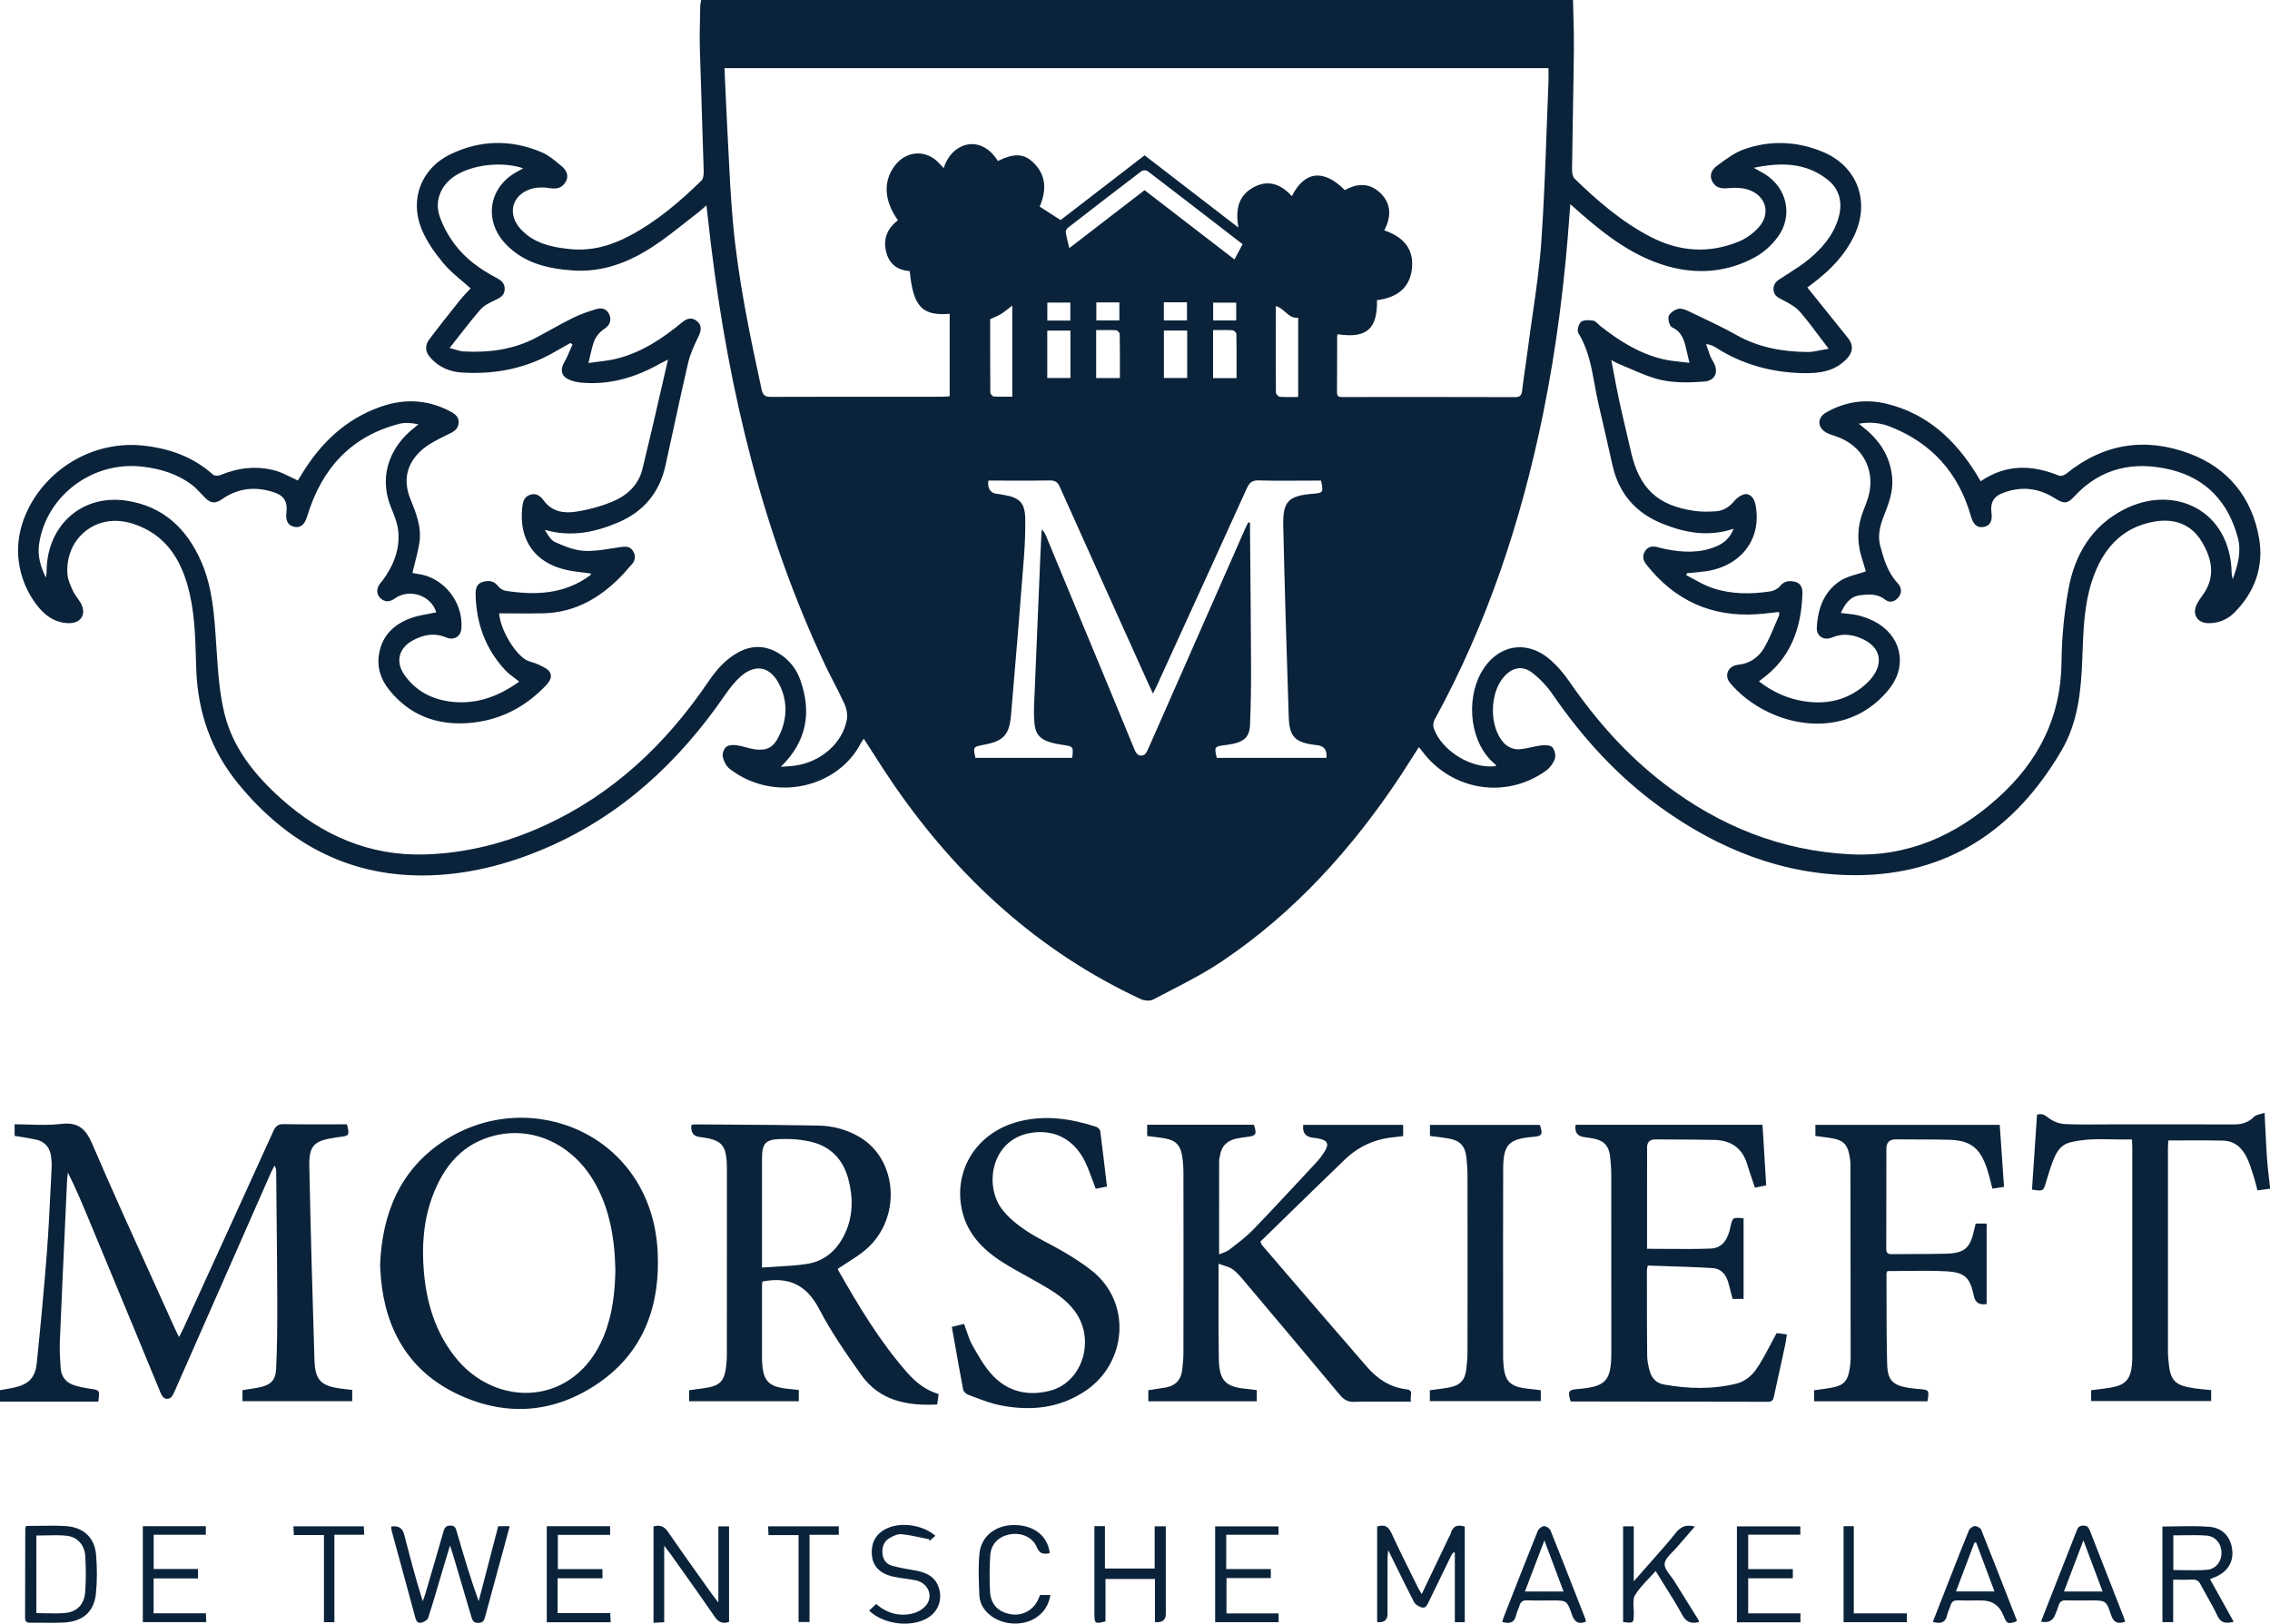 <?xml version="1.0" encoding="UTF-8"?>
<svg xmlns="http://www.w3.org/2000/svg" width="123" height="88" viewBox="0 0 123 88" fill="none">
  <path fill-rule="evenodd" clip-rule="evenodd" d="M85.234 0C85.239 0.275 85.247 0.551 85.254 0.826V0.832C85.271 1.438 85.288 2.043 85.282 2.648C85.269 3.849 85.248 5.05 85.227 6.251C85.21 7.232 85.193 8.214 85.18 9.196C85.178 9.359 85.213 9.579 85.317 9.681C86.561 10.889 87.865 12.017 89.414 12.825C90.98 13.642 92.579 13.762 94.208 13.096C94.609 12.932 95 12.648 95.293 12.323C95.933 11.613 95.726 10.687 94.844 10.322C94.497 10.178 94.069 10.159 93.688 10.194C93.305 10.23 92.993 10.214 92.792 9.854C92.584 9.48 92.771 9.174 93.05 8.973C93.102 8.935 93.154 8.897 93.206 8.859C93.611 8.564 94.027 8.261 94.485 8.098C95.903 7.594 97.345 7.647 98.74 8.219C100.654 9.005 101.363 10.937 100.453 12.81C99.985 13.776 99.271 14.533 98.444 15.19C98.322 15.288 98.196 15.382 98.082 15.467C98.029 15.507 97.978 15.545 97.931 15.581L98.599 16.411C99.117 17.055 99.631 17.694 100.144 18.333C100.417 18.672 100.415 19.052 100.118 19.389C99.466 20.129 98.595 20.245 97.688 20.224C95.998 20.186 94.417 19.76 92.978 18.84C92.838 18.752 92.689 18.679 92.445 18.649C92.48 18.742 92.511 18.837 92.542 18.933C92.611 19.145 92.68 19.358 92.795 19.541C93.154 20.109 92.99 20.634 92.317 20.683C91.557 20.739 90.764 20.758 90.027 20.597C89.459 20.473 88.913 20.236 88.369 20C88.145 19.903 87.921 19.806 87.696 19.716C87.621 19.687 87.551 19.648 87.463 19.599C87.417 19.573 87.367 19.544 87.308 19.514C87.358 19.77 87.405 20.019 87.451 20.263L87.451 20.265C87.55 20.788 87.645 21.29 87.753 21.788C87.868 22.318 87.992 22.846 88.117 23.374L88.117 23.377C88.204 23.745 88.291 24.112 88.374 24.48C88.825 26.471 89.818 27.408 91.823 27.691C92.2 27.744 92.59 27.736 92.971 27.712C93.37 27.686 93.692 27.49 93.957 27.17C94.089 27.01 94.281 26.862 94.475 26.8C94.771 26.704 95.036 26.946 95.113 27.315C95.497 29.154 94.39 30.67 92.445 30.959C92.209 30.994 91.971 31.015 91.733 31.037C91.628 31.047 91.523 31.056 91.417 31.067L91.364 31.172C91.514 31.246 91.662 31.327 91.81 31.408C92.136 31.586 92.463 31.764 92.81 31.878C93.827 32.213 94.884 32.212 95.934 32.05C96.121 32.021 96.337 31.907 96.454 31.762C96.695 31.465 96.989 31.461 97.29 31.54C97.6 31.622 97.674 31.903 97.664 32.193C97.601 34.06 97.022 35.678 95.457 36.81C95.431 36.829 95.407 36.849 95.375 36.875L95.36 36.888L95.325 36.917L95.309 36.93C96.21 37.623 97.197 38.007 98.3 38.062C99.33 38.112 100.252 37.812 101.042 37.13C101.188 37.005 101.324 36.863 101.442 36.71C102.058 35.908 101.882 35.105 100.979 34.66C100.43 34.389 99.864 34.301 99.268 34.551C98.824 34.737 98.419 34.482 98.443 34.016C98.496 32.986 98.829 32.057 99.719 31.478C99.987 31.304 100.306 31.21 100.637 31.113C100.791 31.067 100.947 31.021 101.102 30.966L101.049 30.792C100.99 30.601 100.923 30.381 100.857 30.159C100.609 29.32 100.642 28.492 100.966 27.678C101.008 27.574 101.047 27.468 101.087 27.363C101.107 27.311 101.126 27.258 101.146 27.205C101.741 25.635 101.001 24.123 99.395 23.617L99.361 23.606C99.213 23.56 99.062 23.512 98.934 23.433C98.461 23.14 98.467 22.632 98.951 22.355C99.992 21.759 101.106 21.604 102.263 21.892C104.439 22.434 105.955 23.848 107.109 25.722C107.156 25.798 107.202 25.875 107.248 25.954L107.249 25.955C107.274 25.997 107.3 26.04 107.326 26.083C108.7 25.143 110.111 25.187 111.565 25.779C111.667 25.82 111.856 25.76 111.953 25.681C113.982 24.029 116.251 23.686 118.65 24.588C120.728 25.369 122.025 26.962 122.408 29.169C122.672 30.691 122.186 32.076 121.084 33.189C120.698 33.578 120.217 33.783 119.659 33.776C119.057 33.768 118.76 33.281 119.041 32.736C119.123 32.575 119.228 32.425 119.335 32.28C120.072 31.285 119.87 30.288 119.289 29.335C118.699 28.367 117.747 28.086 116.706 28.274C114.927 28.595 113.912 29.799 113.361 31.468C112.937 32.751 112.889 34.087 112.84 35.418L112.83 35.705C112.765 37.434 112.598 39.145 111.709 40.667C109.186 44.991 105.497 47.456 100.471 47.434C96.601 47.417 93.115 46.019 89.973 43.754C87.656 42.084 85.759 40.004 84.139 37.647C83.837 37.207 83.454 36.8 83.036 36.471C82.503 36.052 81.955 36.164 81.498 36.674C80.7 37.566 80.682 39.419 81.501 40.284C81.676 40.469 81.991 40.614 82.24 40.611C82.491 40.608 82.74 40.553 82.99 40.498C83.165 40.459 83.34 40.42 83.516 40.399C83.714 40.376 83.993 40.379 84.108 40.496C84.238 40.631 84.313 40.938 84.253 41.114C84.168 41.365 83.978 41.624 83.762 41.778C81.574 43.343 78.614 42.845 77.02 40.663C76.997 40.631 76.971 40.601 76.938 40.564C76.921 40.544 76.902 40.521 76.88 40.496C76.769 40.669 76.66 40.84 76.553 41.01C76.329 41.363 76.11 41.708 75.885 42.049C73.27 45.995 70.148 49.453 66.222 52.096C65.299 52.717 64.306 53.23 63.314 53.742C63.037 53.885 62.76 54.029 62.485 54.174C62.308 54.267 62.001 54.239 61.808 54.149C56.263 51.565 51.907 47.572 48.437 42.54C48.059 41.991 47.698 41.429 47.331 40.856L47.331 40.855C47.157 40.585 46.983 40.312 46.804 40.037C46.786 40.065 46.767 40.091 46.749 40.117C46.712 40.17 46.677 40.221 46.648 40.276C45.398 42.697 41.951 43.527 39.543 41.676C39.357 41.532 39.22 41.262 39.164 41.025C39.126 40.862 39.217 40.593 39.345 40.485C39.472 40.377 39.722 40.365 39.908 40.391C40.077 40.413 40.243 40.458 40.409 40.502C40.576 40.546 40.743 40.591 40.913 40.614C41.553 40.7 41.91 40.505 42.196 39.922C42.659 38.98 42.699 38.019 42.217 37.075C41.732 36.124 40.936 35.96 40.14 36.659C39.816 36.945 39.539 37.3 39.292 37.659C36.783 41.309 33.654 44.213 29.567 45.969C27.442 46.881 25.225 47.44 22.916 47.449C18.8 47.465 15.526 45.661 12.93 42.503C11.447 40.7 10.713 38.614 10.634 36.271C10.628 36.1 10.623 35.929 10.618 35.758C10.579 34.424 10.54 33.086 10.178 31.785C9.807 30.447 9.149 29.312 7.88 28.664C7.486 28.463 7.043 28.308 6.607 28.253C4.886 28.035 3.505 29.402 3.659 31.157C3.685 31.448 3.821 31.738 3.948 32.01L3.956 32.027C4.019 32.161 4.104 32.282 4.19 32.405C4.254 32.495 4.318 32.586 4.372 32.681C4.701 33.256 4.407 33.773 3.761 33.774C3.081 33.774 2.55 33.456 2.124 32.954C1.189 31.853 0.395 29.806 1.56 27.521C2.718 25.252 5.204 23.889 7.719 24.147C9.153 24.294 10.444 24.744 11.538 25.72C11.618 25.792 11.818 25.798 11.929 25.752C12.911 25.347 13.918 25.225 14.943 25.514C15.213 25.59 15.47 25.717 15.739 25.85C15.868 25.914 16 25.979 16.137 26.041C16.151 26.02 16.168 25.992 16.188 25.96C16.227 25.9 16.275 25.823 16.322 25.746C17.354 24.027 18.727 22.708 20.634 22.042C21.875 21.609 23.106 21.644 24.299 22.247C24.596 22.397 24.895 22.556 24.846 22.956C24.805 23.291 24.555 23.41 24.29 23.537C24.257 23.553 24.224 23.569 24.191 23.585L24.137 23.611C23.666 23.845 23.175 24.088 22.796 24.441C22.038 25.146 21.831 26.037 22.233 27.035L22.241 27.052C22.55 27.819 22.862 28.593 22.72 29.445C22.66 29.809 22.569 30.168 22.476 30.534C22.432 30.704 22.389 30.876 22.347 31.051C22.368 31.055 22.391 31.06 22.415 31.065C22.477 31.078 22.547 31.094 22.618 31.102C24.017 31.267 25.112 32.624 25.001 34.058C24.966 34.503 24.608 34.726 24.169 34.546C23.515 34.28 22.903 34.402 22.323 34.736C21.587 35.16 21.427 35.892 21.92 36.588C22.54 37.465 23.426 37.915 24.462 38.033C25.816 38.189 27.013 37.749 28.134 36.944C28.047 36.873 27.96 36.808 27.875 36.744L27.874 36.743C27.694 36.608 27.521 36.478 27.377 36.323C26.307 35.174 25.805 33.789 25.771 32.221C25.765 31.936 25.821 31.646 26.125 31.55C26.438 31.45 26.75 31.451 26.991 31.77C27.083 31.891 27.256 31.999 27.405 32.022C28.991 32.265 30.532 32.216 31.909 31.232L31.926 31.221C31.952 31.202 31.978 31.184 31.999 31.16C32.009 31.15 32.012 31.133 32.015 31.113C32.017 31.104 32.019 31.095 32.021 31.085C31.88 31.065 31.739 31.048 31.598 31.03C31.286 30.992 30.973 30.954 30.668 30.884C28.971 30.496 28.111 29.261 28.296 27.514C28.329 27.208 28.389 26.918 28.738 26.811C29.069 26.71 29.289 26.892 29.461 27.127C29.904 27.734 30.546 27.831 31.189 27.735C31.854 27.636 32.522 27.455 33.146 27.203C33.947 26.879 34.591 26.31 34.809 25.426C35.144 24.069 35.457 22.705 35.778 21.303C35.915 20.706 36.053 20.103 36.196 19.49C36.119 19.529 36.058 19.559 36.006 19.584L36.005 19.585C35.912 19.631 35.85 19.661 35.789 19.695C34.461 20.446 33.054 20.878 31.515 20.74C31.254 20.716 30.976 20.657 30.749 20.533C30.387 20.335 30.365 19.994 30.574 19.636C30.697 19.426 30.793 19.2 30.889 18.973C30.931 18.873 30.974 18.773 31.018 18.675L30.916 18.587C30.825 18.639 30.732 18.69 30.64 18.741C30.449 18.848 30.258 18.954 30.069 19.064C28.52 19.973 26.839 20.294 25.071 20.195C24.368 20.156 23.748 19.9 23.279 19.334C23.024 19.026 23.035 18.695 23.254 18.403C23.785 17.694 24.337 17.003 24.889 16.311L24.95 16.235C25.073 16.081 25.209 15.938 25.34 15.801C25.395 15.743 25.45 15.685 25.502 15.629C25.355 15.496 25.201 15.366 25.046 15.236C24.687 14.933 24.321 14.624 24.02 14.261C23.556 13.702 23.114 13.081 22.841 12.411C22.185 10.797 22.831 9.129 24.387 8.371C26.02 7.576 27.71 7.544 29.382 8.267C29.706 8.408 29.995 8.645 30.276 8.877C30.314 8.908 30.351 8.939 30.389 8.969C30.66 9.191 30.86 9.477 30.652 9.852C30.453 10.21 30.143 10.254 29.757 10.193C29.449 10.145 29.107 10.142 28.811 10.228C27.741 10.54 27.456 11.594 28.215 12.418C28.937 13.201 29.907 13.402 30.905 13.502C32.056 13.616 33.115 13.312 34.126 12.775C35.586 11.999 36.831 10.938 38.006 9.788C38.115 9.682 38.135 9.44 38.13 9.263C38.1 8.231 38.066 7.2 38.032 6.168L38.032 6.166C37.993 4.978 37.954 3.79 37.921 2.603C37.906 2.051 37.918 1.497 37.93 0.944C37.934 0.744 37.939 0.542 37.942 0.342C37.943 0.264 37.958 0.187 37.972 0.11C37.979 0.073 37.986 0.037 37.991 0H85.234ZM42.31 41.56C42.407 41.553 42.495 41.547 42.577 41.541C42.747 41.529 42.893 41.519 43.038 41.501C44.438 41.33 45.64 40.303 45.883 39.022C45.934 38.754 45.88 38.427 45.768 38.175C45.589 37.775 45.388 37.383 45.186 36.992C45.026 36.681 44.865 36.369 44.715 36.052C41.331 28.869 39.513 21.248 38.539 13.392C38.479 12.905 38.425 12.418 38.367 11.906C38.339 11.654 38.31 11.395 38.279 11.127C38.224 11.177 38.176 11.22 38.133 11.26L38.132 11.261C38.048 11.336 37.981 11.397 37.91 11.452C37.66 11.643 37.413 11.839 37.166 12.034C36.583 12.495 36.001 12.956 35.383 13.361C34.069 14.223 32.637 14.773 31.026 14.657C29.665 14.559 28.378 14.262 27.389 13.212C26.181 11.93 26.491 10.107 28.046 9.293C28.104 9.262 28.162 9.229 28.227 9.192C28.265 9.17 28.305 9.147 28.35 9.122C27.201 8.732 25.598 8.921 24.657 9.529C23.92 10.007 23.538 10.841 23.809 11.681C23.988 12.234 24.29 12.772 24.637 13.239C25.231 14.037 26.037 14.605 26.913 15.066C27.163 15.197 27.368 15.373 27.346 15.696C27.325 16.017 27.102 16.139 26.84 16.261C26.552 16.395 26.238 16.544 26.035 16.775C25.632 17.236 25.255 17.72 24.859 18.228C24.699 18.434 24.535 18.645 24.365 18.858C24.466 18.885 24.557 18.913 24.642 18.94C24.811 18.992 24.956 19.037 25.102 19.046C26.48 19.125 27.818 18.953 29.061 18.296C29.32 18.16 29.576 18.018 29.831 17.876C30.229 17.656 30.626 17.436 31.032 17.235C31.444 17.032 31.886 16.879 32.327 16.748C32.642 16.654 32.93 16.767 33.039 17.108C33.143 17.434 33.001 17.659 32.71 17.852C32.502 17.99 32.309 18.217 32.212 18.449C32.111 18.691 32.052 18.952 31.985 19.249C31.955 19.382 31.923 19.523 31.885 19.674C32.062 19.648 32.232 19.627 32.397 19.607C32.741 19.565 33.063 19.525 33.377 19.449C34.744 19.116 35.89 18.357 36.962 17.468C37.22 17.255 37.493 17.177 37.763 17.403C38.05 17.642 37.997 17.925 37.844 18.244L37.841 18.25C37.625 18.701 37.404 19.163 37.291 19.645C37.006 20.867 36.74 22.094 36.475 23.321L36.474 23.326L36.473 23.328C36.336 23.963 36.199 24.597 36.059 25.231C35.735 26.693 34.884 27.718 33.524 28.304C32.244 28.857 30.934 29.124 29.521 28.716C29.543 28.751 29.564 28.787 29.586 28.823C29.723 29.05 29.864 29.284 30.069 29.376C30.564 29.598 31.097 29.818 31.625 29.853C32.119 29.886 32.621 29.806 33.12 29.727C33.257 29.705 33.393 29.684 33.528 29.665L33.571 29.659C33.861 29.616 34.134 29.576 34.313 29.885C34.492 30.194 34.384 30.453 34.148 30.686C34.079 30.755 34.016 30.829 33.954 30.904C33.908 30.959 33.863 31.013 33.815 31.065C32.628 32.342 31.23 33.195 29.448 33.24C28.898 33.254 28.349 33.25 27.801 33.246L27.799 33.246L27.798 33.246L27.797 33.246L27.795 33.246L27.794 33.246L27.792 33.246L27.791 33.246L27.79 33.246L27.788 33.246C27.541 33.245 27.294 33.243 27.048 33.243C27.087 34.008 27.797 35.317 28.472 35.747C28.584 35.818 28.714 35.857 28.845 35.897C28.948 35.928 29.051 35.959 29.145 36.006C29.185 36.025 29.226 36.044 29.267 36.063C29.467 36.156 29.68 36.255 29.784 36.417C29.956 36.683 29.774 36.95 29.561 37.172C28.404 38.383 26.997 39.075 25.343 39.191C23.639 39.309 22.179 38.754 21.083 37.385C20.62 36.807 20.404 36.137 20.549 35.382C20.742 34.38 21.404 33.805 22.302 33.487C22.597 33.383 22.908 33.326 23.219 33.27C23.36 33.245 23.5 33.219 23.639 33.189C23.369 32.275 22.187 31.868 21.393 32.437C21.109 32.64 20.845 32.647 20.596 32.401C20.378 32.185 20.396 31.867 20.62 31.591C20.631 31.576 20.645 31.563 20.658 31.55C20.672 31.535 20.686 31.521 20.698 31.505C21.299 30.705 21.673 29.811 21.581 28.799C21.545 28.393 21.384 27.991 21.229 27.602L21.228 27.6C21.21 27.556 21.193 27.511 21.175 27.467C20.452 25.635 21.289 24.106 22.39 23.23C22.443 23.187 22.497 23.144 22.55 23.1C22.591 23.066 22.633 23.031 22.675 22.998C22.316 22.924 21.964 22.886 21.643 22.969C19.014 23.645 17.426 25.404 16.648 27.975C16.511 28.424 16.298 28.63 15.935 28.552C15.609 28.481 15.465 28.219 15.518 27.794C15.59 27.23 15.418 26.883 14.887 26.698C13.883 26.351 12.914 26.433 12.025 27.058C11.684 27.297 11.433 27.293 11.136 27.002C11.056 26.923 10.979 26.84 10.901 26.758C10.748 26.595 10.596 26.432 10.421 26.298C9.623 25.681 8.696 25.408 7.709 25.291C5.031 24.978 2.517 26.849 2.12 29.473C2.021 30.123 2.201 30.725 2.485 31.299C2.521 31.167 2.524 31.041 2.526 30.916L2.527 30.864C2.59 28.429 4.466 26.784 6.844 27.135C8.823 27.428 10.12 28.638 10.908 30.448C11.511 31.834 11.609 33.311 11.707 34.795L11.738 35.259C11.814 36.41 11.891 37.576 12.165 38.685C12.629 40.569 13.832 42.034 15.247 43.3C17.457 45.275 20.018 46.395 23 46.31C25.269 46.246 27.443 45.689 29.513 44.739C33.236 43.031 36.095 40.316 38.385 36.941C38.835 36.278 39.349 35.692 40.07 35.322C40.81 34.943 41.532 34.992 42.23 35.43C42.773 35.771 43.158 36.26 43.369 36.863C43.979 38.606 43.728 40.172 42.309 41.559L42.31 41.56ZM85.071 11.278C85.076 11.22 85.081 11.151 85.088 11.064L85.242 11.201L85.334 11.283C85.464 11.398 85.577 11.499 85.691 11.599C87.091 12.822 88.572 13.928 90.38 14.435C91.995 14.889 93.6 14.752 95.089 13.944C95.559 13.689 95.998 13.29 96.32 12.856C97.179 11.698 96.834 10.173 95.609 9.422C95.507 9.359 95.401 9.301 95.269 9.228L95.265 9.226L95.262 9.224C95.193 9.186 95.117 9.144 95.029 9.095C96.525 8.782 97.87 8.817 99.035 9.742C99.703 10.271 99.86 11.032 99.605 11.858C99.322 12.776 98.718 13.466 98.007 14.056C97.672 14.334 97.303 14.569 96.935 14.805C96.826 14.875 96.716 14.945 96.608 15.016C96.584 15.031 96.56 15.046 96.536 15.062C96.308 15.207 96.086 15.348 96.096 15.68C96.106 16.009 96.326 16.121 96.564 16.241C96.594 16.257 96.625 16.272 96.656 16.288C96.969 16.455 97.304 16.639 97.532 16.901C97.898 17.325 98.236 17.774 98.602 18.261L98.603 18.263L98.605 18.265L98.606 18.267L98.608 18.269C98.76 18.472 98.918 18.682 99.085 18.9C98.937 18.924 98.8 18.951 98.669 18.978C98.403 19.032 98.165 19.08 97.927 19.078C96.592 19.062 95.305 18.84 94.11 18.169C93.405 17.773 92.674 17.426 91.942 17.079L91.94 17.078C91.778 17.002 91.617 16.925 91.455 16.848C91.288 16.767 91.062 16.696 90.902 16.747C90.709 16.807 90.466 16.975 90.415 17.147C90.365 17.32 90.469 17.681 90.601 17.741C91.145 17.988 91.264 18.462 91.379 18.961C91.425 19.16 91.471 19.36 91.543 19.667C91.378 19.645 91.217 19.627 91.06 19.61C90.73 19.573 90.416 19.539 90.11 19.467C88.82 19.163 87.724 18.47 86.695 17.653C86.658 17.623 86.621 17.587 86.584 17.551C86.503 17.471 86.421 17.392 86.33 17.378C86.111 17.345 85.82 17.326 85.671 17.444C85.537 17.55 85.441 17.922 85.522 18.053C86.058 18.918 86.232 19.882 86.406 20.846C86.469 21.195 86.532 21.543 86.612 21.887C86.868 22.987 87.122 24.086 87.366 25.189C87.71 26.746 88.627 27.801 90.082 28.385C91.311 28.878 92.565 29.116 93.937 28.656C93.742 29.157 93.42 29.431 93.013 29.606C92.114 29.992 91.185 29.945 90.251 29.761C90.162 29.744 90.074 29.721 89.987 29.698C89.913 29.679 89.839 29.66 89.764 29.643C89.502 29.587 89.272 29.642 89.128 29.887C88.977 30.141 89.032 30.374 89.213 30.604C90.745 32.544 92.731 33.448 95.183 33.291C95.451 33.273 95.719 33.243 95.996 33.212L95.998 33.212C96.128 33.197 96.261 33.182 96.397 33.168C96.397 33.173 96.398 33.178 96.398 33.183L96.399 33.196C96.399 33.206 96.4 33.216 96.401 33.227C96.406 33.274 96.411 33.325 96.394 33.366C96.327 33.519 96.262 33.672 96.198 33.826C96.017 34.256 95.836 34.687 95.606 35.088C95.301 35.62 94.831 35.961 94.18 36.03C93.626 36.088 93.406 36.616 93.75 37.023C95.36 38.93 98.517 39.974 100.943 38.578C101.507 38.253 102.039 37.781 102.43 37.257C103.383 35.981 102.972 34.408 101.566 33.68C101.294 33.539 100.999 33.431 100.703 33.356C100.502 33.305 100.293 33.283 100.068 33.259C99.965 33.248 99.857 33.237 99.745 33.222C99.979 32.721 100.246 32.318 100.82 32.256C101.28 32.206 101.731 32.173 102.14 32.496C102.386 32.69 102.666 32.622 102.862 32.382C103.071 32.125 103.044 31.837 102.824 31.604C102.288 31.033 102.076 30.315 101.881 29.586C101.728 29.015 101.872 28.482 102.08 27.954C102.332 27.314 102.579 26.669 102.532 25.96C102.46 24.872 101.958 24.011 101.149 23.316C101.069 23.248 100.988 23.182 100.894 23.106C100.841 23.063 100.783 23.016 100.72 22.964C101.344 22.853 101.899 22.92 102.423 23.126C104.664 24.009 106.125 25.628 106.791 27.97C106.923 28.431 107.131 28.627 107.494 28.558C107.833 28.494 107.97 28.233 107.907 27.773C107.842 27.295 107.995 26.942 108.435 26.757C109.438 26.335 110.424 26.419 111.342 27.006C111.82 27.311 112.02 27.317 112.399 26.905C113.845 25.336 115.66 24.981 117.622 25.458C119.535 25.925 120.748 27.214 121.259 29.155C121.454 29.898 121.272 30.588 120.981 31.389C120.968 31.32 120.956 31.269 120.947 31.229C120.933 31.166 120.925 31.129 120.924 31.091C120.872 27.644 117.807 26.217 115.088 27.612C113.347 28.504 112.428 30.044 112.084 31.909C111.843 33.217 111.717 34.563 111.703 35.894C111.671 38.911 110.421 41.303 108.243 43.258C105.973 45.296 103.347 46.455 100.275 46.303C96.524 46.118 93.175 44.773 90.188 42.488C88.16 40.936 86.489 39.047 85.038 36.943C84.719 36.48 84.34 36.033 83.907 35.681C82.623 34.638 81.077 34.992 80.26 36.449C79.411 37.961 79.635 40.336 81.064 41.465C81.061 41.471 81.059 41.478 81.056 41.486C81.049 41.505 81.041 41.525 81.032 41.526C79.732 41.68 78.141 40.715 77.692 39.484C77.643 39.349 77.658 39.145 77.726 39.019C80.579 33.816 82.426 28.248 83.61 22.438C84.347 18.819 84.8 15.161 85.055 11.477C85.059 11.417 85.064 11.358 85.071 11.278ZM72.487 18.116C72.484 18.126 72.479 18.136 72.475 18.147C72.465 18.171 72.454 18.195 72.454 18.22C72.453 18.557 72.453 18.895 72.453 19.233C72.452 19.909 72.451 20.585 72.445 21.261C72.442 21.525 72.594 21.522 72.756 21.519C72.773 21.519 72.79 21.519 72.806 21.519L74.761 21.518C77.205 21.518 79.648 21.517 82.091 21.524C82.354 21.524 82.444 21.437 82.475 21.177C82.532 20.702 82.6 20.229 82.668 19.756L82.669 19.754C82.719 19.405 82.769 19.057 82.814 18.708C82.886 18.156 82.966 17.605 83.045 17.054C83.234 15.74 83.423 14.426 83.516 13.105C83.659 11.057 83.733 9.005 83.808 6.952V6.949L83.808 6.944C83.838 6.117 83.868 5.29 83.903 4.463C83.91 4.289 83.908 4.114 83.906 3.939C83.905 3.857 83.904 3.775 83.904 3.692H39.257C39.269 3.961 39.28 4.226 39.291 4.489L39.291 4.491C39.316 5.073 39.34 5.644 39.371 6.215C39.401 6.759 39.427 7.303 39.453 7.848L39.453 7.851C39.521 9.252 39.589 10.654 39.715 12.051C39.99 15.108 40.618 18.108 41.266 21.104C41.337 21.431 41.464 21.512 41.775 21.51C43.986 21.502 46.197 21.503 48.407 21.503C49.292 21.503 50.176 21.503 51.06 21.502C51.155 21.502 51.251 21.494 51.343 21.486C51.382 21.482 51.42 21.479 51.458 21.476V17.008C49.959 17.133 49.477 16.613 49.294 14.692C48.604 14.646 48.154 14.286 48.002 13.59C47.85 12.895 48.113 12.351 48.654 11.937C47.894 10.869 47.844 9.812 48.496 8.965C49.13 8.141 50.207 8.096 50.904 8.864L51 8.969C51.041 9.015 51.085 9.063 51.134 9.116C51.561 7.721 53.134 7.229 54.071 8.725C54.896 8.318 55.432 8.307 55.929 8.753C56.718 9.461 56.709 10.326 56.336 11.198L57.468 11.928L62.02 8.419L67.103 12.334C66.938 11.4 67.083 10.639 67.867 10.182C68.672 9.713 69.395 9.956 69.999 10.633C70.686 9.26 71.734 9.15 72.868 10.306C73.532 9.93 74.202 9.898 74.782 10.45C75.396 11.035 75.395 11.745 75.007 12.486C75.985 12.816 76.6 13.433 76.511 14.498C76.416 15.637 75.653 16.139 74.612 16.27C74.64 17.839 74.048 18.348 72.489 18.117L72.487 18.116ZM71.579 26.048H71.175C70.894 26.048 70.613 26.05 70.332 26.051C69.624 26.056 68.916 26.06 68.209 26.037C67.849 26.025 67.698 26.16 67.557 26.471C66.268 29.316 64.97 32.157 63.672 34.998L63.671 35.001C63.332 35.742 62.994 36.483 62.655 37.224C62.62 37.299 62.583 37.374 62.537 37.463C62.517 37.501 62.497 37.542 62.474 37.587C62.448 37.531 62.424 37.481 62.402 37.436L62.402 37.435C62.353 37.334 62.315 37.254 62.278 37.172L61.464 35.366C60.117 32.378 58.769 29.388 57.429 26.396C57.311 26.132 57.173 26.035 56.884 26.04C56.173 26.054 55.462 26.052 54.751 26.049C54.473 26.048 54.196 26.047 53.918 26.047H53.553C53.501 26.488 53.662 26.728 54.037 26.768C54.14 26.779 54.243 26.797 54.346 26.816L54.417 26.828C55.259 26.975 55.539 27.263 55.553 28.118C55.563 28.831 55.533 29.547 55.478 30.258C55.257 33.093 55.029 35.928 54.782 38.762C54.686 39.854 54.36 40.172 53.294 40.369C52.728 40.475 52.72 40.488 52.855 41.076H58.099C58.163 40.459 58.163 40.459 57.615 40.377L57.604 40.375C57.376 40.341 57.147 40.301 56.926 40.237C56.326 40.064 56.081 39.749 56.044 39.115C56.027 38.843 56.017 38.569 56.029 38.297C56.142 35.533 56.259 32.768 56.377 30.004C56.39 29.704 56.406 29.405 56.422 29.105L56.422 29.101L56.422 29.099C56.429 28.966 56.437 28.833 56.444 28.7C56.568 28.803 56.629 28.922 56.68 29.045C57.02 29.864 57.358 30.682 57.697 31.501L57.7 31.508C57.94 32.088 58.18 32.668 58.42 33.248C58.686 33.89 58.952 34.531 59.218 35.172L59.219 35.173C59.971 36.986 60.724 38.798 61.468 40.614C61.575 40.875 61.719 41.022 61.975 40.92C62.087 40.876 62.163 40.703 62.223 40.57L62.227 40.56C63.568 37.52 64.906 34.479 66.244 31.438L67.443 28.712C67.484 28.619 67.529 28.528 67.573 28.438C67.596 28.392 67.618 28.346 67.64 28.3C67.655 28.307 67.671 28.313 67.686 28.32C67.701 28.326 67.717 28.332 67.732 28.339L67.732 28.594C67.732 28.637 67.732 28.681 67.732 28.724C67.738 29.477 67.745 30.231 67.752 30.984V30.987L67.752 30.989C67.767 32.703 67.782 34.416 67.788 36.13C67.792 37.195 67.778 38.26 67.731 39.324C67.705 39.906 67.419 40.18 66.857 40.304C66.694 40.34 66.528 40.365 66.363 40.386C65.809 40.454 65.786 40.487 65.932 41.075H71.873C71.917 40.657 71.75 40.428 71.371 40.387C70.194 40.26 69.867 39.969 69.831 38.869C69.716 35.415 69.612 31.962 69.533 28.507C69.502 27.168 69.807 26.873 71.132 26.762C71.702 26.715 71.717 26.691 71.579 26.048ZM62.018 10.307C63.039 11.094 64.05 11.873 65.053 12.646L66.891 14.062L67.039 13.782C67.138 13.594 67.232 13.418 67.329 13.234L66.57 12.648C65.107 11.518 63.647 10.391 62.181 9.272C62.11 9.218 61.928 9.219 61.856 9.274C60.523 10.287 59.197 11.31 57.875 12.338C57.807 12.39 57.737 12.509 57.748 12.584C57.778 12.777 57.824 12.968 57.875 13.176C57.896 13.264 57.918 13.354 57.94 13.449C58.62 12.925 59.293 12.406 59.967 11.887L59.975 11.881C60.654 11.358 61.333 10.835 62.018 10.307ZM70.342 21.517V17.218C70.036 17.259 69.841 17.086 69.641 16.91C69.489 16.776 69.335 16.639 69.127 16.593L69.127 17.385C69.127 18.692 69.126 19.985 69.136 21.278C69.136 21.358 69.269 21.499 69.348 21.506C69.576 21.525 69.805 21.522 70.052 21.519C70.146 21.518 70.242 21.517 70.342 21.517ZM54.85 21.499V16.561C54.776 16.618 54.707 16.672 54.642 16.724C54.503 16.833 54.38 16.931 54.248 17.015C54.142 17.082 54.025 17.133 53.883 17.195C53.813 17.225 53.737 17.259 53.653 17.298L53.653 17.96C53.652 19.017 53.652 20.149 53.661 21.28C53.661 21.354 53.784 21.485 53.856 21.489C54.098 21.506 54.342 21.503 54.587 21.501C54.675 21.5 54.763 21.499 54.85 21.499ZM56.746 17.917V20.486H58.001V17.917H56.746ZM63.067 17.915V20.487H64.328V17.915H63.067ZM65.732 20.492V17.89C65.835 17.89 65.934 17.89 66.032 17.889C66.296 17.886 66.546 17.884 66.795 17.9C66.868 17.904 66.992 18.032 66.993 18.105C67.005 18.724 67.004 19.343 67.003 19.974V19.975L67.002 20.492H65.732ZM59.397 20.49H60.681C60.681 20.317 60.681 20.145 60.681 19.973V19.968C60.682 19.338 60.683 18.721 60.671 18.104C60.67 18.032 60.547 17.904 60.474 17.9C60.217 17.884 59.959 17.886 59.694 17.889H59.693C59.595 17.89 59.496 17.89 59.396 17.89V20.491L59.397 20.49ZM57.996 17.375V16.4H56.749V17.375H57.996ZM63.063 16.384V17.368H64.317V16.384H63.063ZM60.653 17.369V16.391H59.405V17.369H60.653ZM66.984 16.402H65.736V17.366H66.984V16.402Z" fill="#0B233A"></path>
  <path d="M0.244 75.303L0.245 75.302C0.428 75.271 0.612 75.24 0.793 75.198C1.557 75.023 1.912 74.666 1.992 73.877C2.193 71.9 2.383 69.922 2.536 67.941C2.626 66.78 2.683 65.616 2.74 64.452C2.759 64.059 2.778 63.666 2.798 63.273C2.808 63.079 2.795 62.882 2.769 62.689C2.704 62.202 2.442 61.873 1.959 61.767C1.705 61.711 1.448 61.669 1.181 61.625C1.054 61.605 0.925 61.584 0.792 61.561V60.936C1.053 60.936 1.314 60.943 1.573 60.951C2.156 60.967 2.733 60.984 3.301 60.916C4.232 60.804 4.643 61.168 5.009 62.022C6.066 64.487 7.175 66.93 8.284 69.372C8.685 70.257 9.087 71.142 9.486 72.028C9.523 72.111 9.564 72.192 9.613 72.291C9.639 72.343 9.668 72.401 9.7 72.467C9.731 72.408 9.759 72.354 9.785 72.304C9.839 72.202 9.885 72.114 9.926 72.024L10.553 70.651C11.975 67.537 13.397 64.423 14.811 61.306C14.933 61.036 15.066 60.92 15.38 60.927C16.206 60.944 17.034 60.941 17.858 60.938H17.892C18.194 60.937 18.495 60.936 18.795 60.936C18.955 61.519 18.925 61.565 18.404 61.621C18.347 61.627 18.29 61.636 18.233 61.646C18.202 61.651 18.17 61.657 18.138 61.661C16.996 61.834 16.736 62.089 16.761 63.25C16.834 66.743 16.929 70.238 17.04 73.73C17.075 74.807 17.399 75.113 18.454 75.258C18.595 75.278 18.736 75.293 18.884 75.309L19.011 75.323L19.085 75.332V75.943H13.139V75.343C13.23 75.329 13.322 75.315 13.413 75.301C13.608 75.272 13.804 75.243 13.998 75.205C14.65 75.078 14.932 74.839 14.963 74.184C15.022 72.927 15.027 71.666 15.023 70.406C15.018 68.697 15 66.987 14.982 65.278V65.277C14.976 64.687 14.97 64.097 14.965 63.507C14.964 63.407 14.954 63.306 14.875 63.174C14.855 63.213 14.834 63.251 14.814 63.29C14.768 63.376 14.722 63.462 14.682 63.552C14.176 64.701 13.67 65.85 13.165 66.999L13.146 67.043C11.914 69.841 10.683 72.638 9.449 75.435C9.391 75.567 9.307 75.742 9.195 75.785C8.936 75.883 8.8 75.728 8.694 75.471C7.704 73.062 6.705 70.657 5.707 68.251C5.428 67.58 5.15 66.909 4.871 66.238L4.861 66.212C4.493 65.325 4.125 64.439 3.68 63.553C3.675 63.599 3.669 63.646 3.664 63.692C3.651 63.789 3.639 63.887 3.634 63.985L3.554 65.735C3.447 68.058 3.34 70.381 3.242 72.705C3.223 73.165 3.253 73.629 3.283 74.089L3.286 74.144C3.319 74.643 3.603 74.958 4.067 75.095C4.324 75.172 4.59 75.225 4.856 75.263L4.876 75.266C5.128 75.302 5.261 75.321 5.322 75.397C5.389 75.482 5.369 75.638 5.327 75.966L0 75.966V75.346C0.081 75.331 0.162 75.317 0.244 75.303Z" fill="#0B233A"></path>
  <path d="M123 64.426V64.349C122.984 64.195 122.966 64.041 122.948 63.887L122.948 63.886C122.907 63.529 122.865 63.172 122.84 62.813C122.802 62.257 122.775 61.699 122.746 61.11L122.746 61.108L122.745 61.105C122.733 60.849 122.72 60.586 122.706 60.315C122.631 60.341 122.557 60.36 122.487 60.378C122.343 60.415 122.215 60.448 122.134 60.53C121.825 60.839 121.476 60.944 121.056 60.942C119.499 60.936 117.942 60.937 116.385 60.938C115.836 60.938 115.286 60.938 114.737 60.938C114.472 60.938 114.208 60.94 113.943 60.942C113.257 60.948 112.57 60.953 111.886 60.923C111.58 60.909 111.235 60.774 110.993 60.583C110.788 60.422 110.635 60.332 110.376 60.413C110.318 61.29 110.259 62.165 110.2 63.038L110.103 64.475C110.718 64.568 110.718 64.567 110.874 64.04L110.88 64.019C111.001 63.61 111.125 63.198 111.287 62.803C111.451 62.401 111.691 62.04 112.148 61.922C112.921 61.721 113.701 61.737 114.487 61.752C114.83 61.759 115.175 61.766 115.52 61.755C115.522 61.813 115.525 61.865 115.528 61.913L115.528 61.917C115.533 62.006 115.538 62.082 115.538 62.156C115.538 65.939 115.538 69.721 115.538 73.503C115.538 73.659 115.533 73.815 115.519 73.97C115.451 74.739 115.165 75.064 114.418 75.197C114.166 75.242 113.911 75.273 113.653 75.305C113.539 75.319 113.424 75.332 113.309 75.348V75.935H119.812V75.34L119.714 75.33L119.605 75.32L119.533 75.313C119.336 75.295 119.145 75.277 118.956 75.251C117.824 75.097 117.584 74.84 117.494 73.698L117.491 73.651C117.481 73.525 117.471 73.397 117.471 73.27C117.47 69.579 117.47 65.887 117.471 62.196C117.471 62.097 117.478 61.998 117.485 61.911C117.487 61.876 117.489 61.844 117.491 61.813C117.794 61.813 118.093 61.812 118.389 61.81H118.394C119.091 61.806 119.774 61.802 120.455 61.82C121.119 61.838 121.536 62.256 121.792 62.841C121.914 63.121 122.007 63.415 122.1 63.707L122.104 63.72C122.16 63.895 122.206 64.073 122.255 64.258C122.277 64.343 122.3 64.43 122.324 64.518C122.545 64.488 122.739 64.461 122.93 64.436L123 64.426Z" fill="#0B233A"></path>
  <path fill-rule="evenodd" clip-rule="evenodd" d="M37.467 60.968C37.413 61.363 37.562 61.582 37.913 61.625C39.133 61.772 39.372 62.044 39.387 63.294L39.387 65.659C39.387 68.237 39.388 70.814 39.385 73.392C39.385 73.664 39.364 73.938 39.324 74.206C39.228 74.838 38.988 75.087 38.367 75.201C38.132 75.244 37.895 75.275 37.655 75.306C37.55 75.319 37.445 75.333 37.339 75.348V75.944H43.283V75.335C43.058 75.311 42.856 75.289 42.652 75.267C41.636 75.154 41.339 74.832 41.296 73.797L41.294 73.758C41.292 73.693 41.289 73.628 41.289 73.563C41.287 72.29 41.287 71.016 41.289 69.742C41.289 69.664 41.298 69.585 41.305 69.522C41.308 69.498 41.31 69.475 41.312 69.457C42.735 69.18 43.704 69.636 44.387 70.948C45.035 72.194 45.848 73.361 46.661 74.511C47.667 75.931 49.156 76.203 50.782 76.121C50.796 76.024 50.809 75.933 50.821 75.844L50.861 75.559C50.138 75.342 49.607 74.906 49.139 74.373C47.663 72.692 46.523 70.78 45.419 68.843C45.404 68.816 45.401 68.783 45.4 68.771L45.4 68.767C45.568 68.652 45.738 68.543 45.908 68.435C46.276 68.2 46.639 67.968 46.959 67.686C48.845 66.023 48.651 62.88 46.607 61.644C45.908 61.221 45.132 61.019 44.331 61.003C42.69 60.972 41.049 60.962 39.408 60.952H39.406L39.404 60.952C38.813 60.949 38.222 60.945 37.63 60.941C37.599 60.941 37.567 60.947 37.53 60.955C37.511 60.959 37.49 60.964 37.467 60.968ZM42.083 68.65C42.656 68.617 43.209 68.586 43.752 68.498C44.703 68.343 45.373 67.733 45.781 66.865C46.231 65.909 46.233 64.9 45.965 63.895C45.694 62.876 45.041 62.171 44.038 61.907C43.454 61.753 42.822 61.712 42.216 61.738C41.458 61.77 41.292 62.004 41.29 62.778C41.286 64.044 41.287 65.311 41.288 66.577C41.288 67.104 41.288 67.631 41.288 68.158V68.7C41.558 68.679 41.823 68.665 42.083 68.65Z" fill="#0B233A"></path>
  <path d="M66.027 68.495V69.284C66.028 69.729 66.027 70.173 66.026 70.617V70.62C66.024 71.63 66.022 72.64 66.042 73.651C66.065 74.845 66.408 75.179 67.588 75.279C67.705 75.289 67.821 75.305 67.944 75.322L68 75.329C68.033 75.334 68.066 75.338 68.099 75.342V75.948H62.221V75.348L62.312 75.334C62.382 75.323 62.451 75.313 62.519 75.303C62.739 75.27 62.956 75.238 63.172 75.199C63.688 75.105 63.992 74.793 64.056 74.261C64.092 73.953 64.125 73.641 64.125 73.331C64.13 70.082 64.13 66.833 64.125 63.585C64.125 63.274 64.103 62.961 64.055 62.655C63.96 62.057 63.695 61.799 63.105 61.696C62.902 61.661 62.698 61.636 62.484 61.61C62.379 61.597 62.271 61.583 62.16 61.569V60.958H67.939C68.119 61.473 68.066 61.564 67.559 61.621C67.381 61.64 67.203 61.67 67.027 61.704C66.503 61.806 66.179 62.109 66.1 62.656C66.095 62.686 66.088 62.716 66.081 62.746C66.07 62.793 66.059 62.839 66.059 62.886C66.057 64.223 66.057 65.56 66.057 66.936L66.057 67.987C66.123 67.957 66.188 67.932 66.252 67.908C66.384 67.858 66.508 67.811 66.609 67.732C66.673 67.683 66.737 67.633 66.801 67.584C67.186 67.286 67.572 66.987 67.908 66.64C68.843 65.672 69.759 64.686 70.675 63.7L70.677 63.699L70.678 63.697C70.904 63.454 71.13 63.211 71.356 62.968C71.496 62.818 71.619 62.649 71.734 62.476C72.051 62.003 71.955 61.792 71.387 61.696C71.335 61.687 71.282 61.68 71.229 61.674C71.18 61.668 71.13 61.662 71.082 61.654C70.721 61.597 70.566 61.367 70.617 60.966H76.03V61.573C75.975 61.58 75.92 61.587 75.867 61.594C75.749 61.61 75.637 61.625 75.524 61.636C74.503 61.732 73.611 62.134 72.871 62.845C71.776 63.899 70.687 64.961 69.6 66.021L69.597 66.024L69.577 66.043C69.15 66.46 68.722 66.877 68.295 67.293C68.312 67.331 68.324 67.362 68.334 67.389C68.351 67.433 68.363 67.462 68.382 67.484C68.793 67.963 69.204 68.441 69.615 68.92L69.624 68.93C71.105 70.653 72.586 72.377 74.077 74.091C74.641 74.74 75.326 75.197 76.212 75.298C76.493 75.33 76.473 75.493 76.449 75.677C76.437 75.774 76.424 75.877 76.454 75.969H76.003C75.753 75.969 75.504 75.968 75.254 75.966C74.63 75.963 74.007 75.959 73.384 75.979C73.037 75.99 72.82 75.865 72.605 75.608C70.858 73.513 69.1 71.426 67.342 69.341C67.168 69.135 66.984 68.924 66.764 68.775C66.637 68.689 66.485 68.642 66.305 68.586C66.219 68.559 66.126 68.53 66.027 68.495Z" fill="#0B233A"></path>
  <path fill-rule="evenodd" clip-rule="evenodd" d="M20.595 68.569C20.703 65.754 21.691 63.351 24.114 61.797C28.762 58.815 35.306 61.502 35.634 67.82C35.784 70.714 34.908 73.246 32.456 74.943C30.086 76.584 27.482 76.805 24.875 75.601C22.243 74.386 20.905 72.176 20.64 69.282C20.626 69.13 20.618 68.977 20.609 68.821C20.604 68.738 20.6 68.654 20.594 68.569L20.595 68.569ZM33.345 68.823C33.34 68.725 33.336 68.624 33.332 68.521C33.323 68.3 33.314 68.069 33.295 67.839C33.18 66.478 32.865 65.177 32.161 63.992C31 62.038 28.923 61.051 26.863 61.532C25.084 61.947 24.041 63.19 23.428 64.854C22.938 66.182 22.847 67.566 22.971 68.962C23.117 70.621 23.588 72.169 24.623 73.503C26.854 76.38 31.149 76.234 32.709 72.432C33.181 71.284 33.322 70.079 33.345 68.823Z" fill="#0B233A"></path>
  <path d="M90.294 67.688C89.948 67.685 89.599 67.683 89.245 67.683H89.246C89.246 67.178 89.246 66.675 89.246 66.173V66.118C89.246 64.8 89.245 63.487 89.248 62.175C89.249 61.887 89.417 61.753 89.694 61.755L89.986 61.757C90.174 61.758 90.363 61.758 90.552 61.759C91.331 61.763 92.111 61.766 92.89 61.782C93.779 61.801 94.403 62.207 94.672 63.102C94.757 63.383 94.851 63.661 94.948 63.947C94.995 64.086 95.042 64.227 95.09 64.371L95.355 64.316C95.469 64.292 95.583 64.269 95.701 64.244C95.633 63.121 95.568 62.039 95.502 60.962H85.375C85.314 61.359 85.465 61.581 85.828 61.627C85.98 61.646 86.133 61.67 86.285 61.697C86.914 61.81 87.18 62.088 87.249 62.727C87.283 63.049 87.307 63.375 87.307 63.699C87.31 66.186 87.309 68.675 87.309 71.163L87.309 73.29C87.309 74.843 87.025 75.155 85.504 75.283C84.98 75.327 84.937 75.398 85.103 75.948C85.116 75.951 85.128 75.958 85.14 75.958L87.599 75.961H87.609C90.343 75.964 93.077 75.967 95.811 75.975C96.041 75.976 96.085 75.852 96.123 75.672C96.226 75.193 96.332 74.715 96.437 74.236L96.437 74.234C96.532 73.801 96.628 73.368 96.721 72.935C96.749 72.802 96.77 72.668 96.79 72.528C96.8 72.462 96.81 72.395 96.822 72.326C96.57 72.293 96.373 72.266 96.267 72.252C96.148 72.466 96.037 72.678 95.928 72.886C95.672 73.373 95.427 73.838 95.126 74.262C94.896 74.585 94.498 74.887 94.122 74.982C92.812 75.313 91.476 75.276 90.15 75.037C89.765 74.967 89.504 74.71 89.397 74.332C89.32 74.06 89.256 73.774 89.253 73.493C89.239 72.265 89.239 71.037 89.239 69.81L89.238 68.853C89.238 68.815 89.246 68.776 89.257 68.718C89.264 68.684 89.272 68.643 89.281 68.591C89.621 68.604 89.96 68.614 90.299 68.625L90.3 68.625C91.143 68.652 91.981 68.679 92.818 68.731C93.251 68.759 93.525 69.078 93.645 69.501C93.704 69.706 93.756 69.913 93.807 70.119C93.83 70.213 93.854 70.306 93.877 70.399H94.476V66.031L94.471 66.031C93.889 65.975 93.874 65.974 93.763 66.503C93.632 67.126 93.369 67.648 92.673 67.672C91.886 67.7 91.098 67.694 90.294 67.688Z" fill="#0B233A"></path>
  <path d="M98.3 75.947V75.35C98.4 75.336 98.501 75.322 98.603 75.308C98.822 75.279 99.046 75.249 99.266 75.207C99.884 75.09 100.106 74.868 100.214 74.251C100.257 74.009 100.277 73.761 100.277 73.516C100.277 70.058 100.274 66.601 100.267 63.144C100.267 62.964 100.243 62.781 100.209 62.603C100.1 62.033 99.867 61.8 99.301 61.699C99.091 61.661 98.879 61.634 98.66 61.606C98.564 61.594 98.467 61.582 98.368 61.568V60.965H108.356L108.431 62.052C108.483 62.803 108.535 63.557 108.588 64.326L107.959 64.423C107.926 64.301 107.896 64.18 107.866 64.061C107.803 63.81 107.741 63.564 107.66 63.326C107.277 62.196 106.764 61.806 105.583 61.774C105.03 61.758 104.475 61.758 103.921 61.758C103.525 61.758 103.129 61.758 102.733 61.752C102.371 61.748 102.213 61.926 102.213 62.271C102.213 62.9 102.212 63.528 102.212 64.156V64.162C102.212 65.339 102.212 66.515 102.207 67.691C102.206 67.96 102.348 67.976 102.549 67.973C102.909 67.969 103.268 67.969 103.627 67.967H103.629C104.219 67.966 104.81 67.964 105.4 67.95C106.456 67.925 106.755 67.661 106.978 66.623C106.985 66.591 106.992 66.558 107 66.526C107.009 66.491 107.018 66.457 107.027 66.422L107.04 66.37L107.054 66.316H107.647V70.678C107.26 70.741 107.031 70.603 106.96 70.264C106.748 69.256 106.491 68.964 105.476 68.905C104.738 68.863 103.997 68.873 103.252 68.883C102.926 68.887 102.598 68.891 102.27 68.891C102.268 68.896 102.266 68.901 102.264 68.906L102.258 68.92L102.25 68.935C102.235 68.966 102.219 68.997 102.219 69.028C102.221 69.461 102.222 69.895 102.222 70.328C102.223 71.532 102.224 72.736 102.256 73.938C102.28 74.814 102.563 75.077 103.408 75.218C103.597 75.249 103.789 75.267 103.981 75.283C104.531 75.329 104.54 75.339 104.44 75.947H98.3Z" fill="#0B233A"></path>
  <path d="M51.794 71.863L51.575 71.916C51.621 72.173 51.666 72.427 51.711 72.681L51.711 72.683L51.712 72.685C51.869 73.574 52.022 74.446 52.19 75.315C52.211 75.425 52.353 75.555 52.467 75.597C52.585 75.64 52.703 75.685 52.822 75.73L52.823 75.73C53.269 75.899 53.718 76.069 54.18 76.161C55.806 76.486 57.381 76.342 58.804 75.392C61.057 73.889 61.354 70.61 59.163 68.871C58.701 68.504 58.198 68.182 57.691 67.881C57.407 67.711 57.113 67.556 56.82 67.4C56.408 67.182 55.995 66.963 55.608 66.706C55.122 66.384 54.642 65.995 54.291 65.534C53.312 64.246 53.71 61.76 55.852 61.402C57.119 61.191 58.203 61.741 58.793 62.961C58.947 63.278 59.069 63.61 59.194 63.952C59.252 64.109 59.31 64.269 59.373 64.429C59.562 64.392 59.757 64.354 59.982 64.31C59.956 64.093 59.93 63.877 59.905 63.663C59.81 62.863 59.718 62.081 59.615 61.301C59.604 61.215 59.492 61.102 59.404 61.073C58.014 60.622 56.605 60.413 55.162 60.795C52.993 61.368 51.712 63.304 52.091 65.423C52.337 66.799 53.211 67.701 54.319 68.407C54.755 68.685 55.208 68.935 55.661 69.185C55.906 69.321 56.152 69.456 56.395 69.597C57.078 69.99 57.748 70.404 58.231 71.053C59.384 72.599 58.661 74.93 56.881 75.38C55.698 75.678 54.613 75.435 53.769 74.528C53.356 74.084 53.043 73.535 52.738 72.999L52.697 72.928C52.56 72.688 52.469 72.419 52.375 72.143C52.331 72.015 52.287 71.886 52.238 71.756C52.099 71.789 51.966 71.822 51.794 71.863Z" fill="#0B233A"></path>
  <path d="M83.488 75.349C83.428 75.341 83.37 75.333 83.312 75.326L83.311 75.326C83.172 75.307 83.039 75.29 82.906 75.278C81.784 75.178 81.501 74.879 81.454 73.745C81.453 73.728 81.452 73.71 81.451 73.693C81.449 73.658 81.447 73.624 81.447 73.589C81.447 72.725 81.446 71.86 81.445 70.996L81.445 70.943C81.444 68.408 81.442 65.872 81.45 63.337C81.455 62.032 81.759 61.726 83.053 61.619C83.561 61.578 83.614 61.486 83.438 60.968H77.482V61.568C77.593 61.582 77.701 61.595 77.807 61.608L77.808 61.608C78.043 61.637 78.27 61.664 78.494 61.704C79.115 61.815 79.389 62.11 79.458 62.74C79.493 63.062 79.516 63.388 79.516 63.712C79.521 66.882 79.521 70.053 79.516 73.223C79.516 73.547 79.493 73.872 79.455 74.194C79.383 74.807 79.12 75.088 78.51 75.202C78.279 75.245 78.046 75.275 77.81 75.305C77.7 75.319 77.588 75.333 77.476 75.349V75.938H83.488V75.349Z" fill="#0B233A"></path>
  <path d="M24.383 83.767C24.308 84.016 24.238 84.249 24.171 84.473C24.071 84.803 23.978 85.112 23.886 85.422C23.825 85.625 23.765 85.829 23.706 86.032C23.543 86.588 23.38 87.143 23.2 87.692C23.163 87.804 22.986 87.899 22.855 87.94C22.666 88 22.562 87.892 22.508 87.69C22.236 86.68 21.96 85.671 21.685 84.662L21.683 84.656L21.681 84.649L21.68 84.644C21.526 84.084 21.373 83.523 21.221 82.963C21.208 82.914 21.206 82.863 21.203 82.811C21.202 82.786 21.201 82.761 21.199 82.737C21.576 82.675 21.808 82.814 21.896 83.152C22.207 84.356 22.52 85.559 22.907 86.783C22.92 86.747 22.933 86.71 22.947 86.674C22.978 86.59 23.009 86.506 23.035 86.42L23.159 85.999C23.451 85.008 23.742 84.017 24.025 83.023C24.084 82.817 24.139 82.687 24.398 82.685C24.655 82.683 24.697 82.829 24.746 83.003L24.757 83.041C25.118 84.284 25.482 85.525 25.937 86.781C26.163 85.914 26.389 85.047 26.616 84.176L26.996 82.718H27.619C27.575 82.881 27.532 83.04 27.49 83.197L27.489 83.202C27.414 83.479 27.342 83.748 27.268 84.017C27.18 84.339 27.092 84.661 27.004 84.984L27.003 84.985C26.763 85.862 26.522 86.74 26.288 87.62C26.232 87.829 26.173 87.955 25.916 87.959C25.652 87.963 25.597 87.819 25.539 87.62C25.256 86.653 24.969 85.688 24.682 84.723L24.535 84.227C24.513 84.154 24.488 84.081 24.456 83.987L24.422 83.884L24.402 83.824L24.383 83.767Z" fill="#0B233A"></path>
  <path d="M74.621 87.918V87.916C74.996 87.955 75.183 87.807 75.183 87.472C75.183 87.093 75.183 86.713 75.183 86.333C75.183 85.699 75.183 85.066 75.185 84.432C75.185 84.366 75.192 84.3 75.202 84.204L75.21 84.125C75.214 84.092 75.217 84.057 75.221 84.018C75.355 84.289 75.485 84.553 75.612 84.812L75.612 84.813L75.614 84.816C75.96 85.52 76.285 86.183 76.624 86.837C76.691 86.965 76.867 87.062 77.013 87.114C77.233 87.193 77.321 87.013 77.403 86.842C77.807 86.002 78.216 85.163 78.626 84.326C78.649 84.279 78.68 84.236 78.711 84.192C78.725 84.172 78.74 84.152 78.754 84.132L78.83 84.155V87.921H79.368V82.739C78.981 82.617 78.723 82.701 78.61 83.099C78.591 83.167 78.558 83.231 78.524 83.294C78.509 83.323 78.493 83.352 78.479 83.38C78.005 84.371 77.531 85.362 77.036 86.397C77.007 86.347 76.981 86.305 76.957 86.267C76.915 86.198 76.881 86.143 76.853 86.085C76.725 85.825 76.596 85.567 76.468 85.308C76.106 84.581 75.744 83.854 75.407 83.115C75.236 82.737 75.026 82.601 74.621 82.739V87.916L74.619 87.916L74.621 87.918Z" fill="#0B233A"></path>
  <path d="M36.196 83.026C35.986 82.718 35.756 82.63 35.409 82.732L35.41 82.734V87.952L35.989 87.924V83.778C36.037 83.841 36.079 83.894 36.116 83.941L36.117 83.942C36.191 84.036 36.247 84.107 36.299 84.18C36.505 84.471 36.712 84.762 36.919 85.052L36.922 85.057L36.923 85.058L36.926 85.062C37.534 85.917 38.143 86.772 38.736 87.638C38.953 87.955 39.187 88.011 39.504 87.905V82.729H38.925V86.855C38.872 86.786 38.827 86.727 38.786 86.675C38.708 86.575 38.648 86.498 38.592 86.418C38.397 86.144 38.201 85.869 38.005 85.595C37.396 84.742 36.788 83.89 36.196 83.026Z" fill="#0B233A"></path>
  <path fill-rule="evenodd" clip-rule="evenodd" d="M121.032 87.896C120.608 88.008 120.334 87.974 120.142 87.56C119.98 87.209 119.79 86.871 119.6 86.533C119.479 86.318 119.357 86.103 119.244 85.884C119.141 85.687 119.018 85.6 118.793 85.612C118.564 85.625 118.334 85.622 118.09 85.619L117.961 85.618C117.893 85.617 117.824 85.617 117.754 85.617V87.917H117.172V82.736C117.431 82.736 117.691 82.731 117.95 82.726H117.951C118.549 82.715 119.145 82.703 119.736 82.754C120.469 82.816 120.894 83.341 120.958 84.043C121.018 84.703 120.664 85.226 119.976 85.496C119.953 85.505 119.93 85.514 119.904 85.525L119.828 85.558L119.751 85.59C120.175 86.353 120.591 87.104 121.032 87.896ZM117.763 83.215V85.093C117.952 85.093 118.14 85.096 118.326 85.1C118.75 85.108 119.166 85.115 119.579 85.081C120.079 85.039 120.383 84.622 120.373 84.139C120.362 83.657 120.042 83.26 119.545 83.225C119.141 83.196 118.734 83.203 118.319 83.209C118.135 83.212 117.95 83.215 117.763 83.215Z" fill="#0B233A"></path>
  <path fill-rule="evenodd" clip-rule="evenodd" d="M2.096 82.698C1.87 82.701 1.642 82.705 1.413 82.705L1.412 82.704C1.403 82.733 1.396 82.755 1.389 82.775C1.377 82.809 1.369 82.832 1.369 82.856C1.367 83.475 1.366 84.094 1.365 84.713C1.364 85.704 1.362 86.695 1.359 87.686C1.358 87.895 1.453 87.952 1.641 87.95C1.868 87.947 2.095 87.949 2.322 87.951C2.698 87.955 3.075 87.959 3.45 87.94C4.48 87.889 5.096 87.366 5.197 86.376C5.268 85.67 5.266 84.946 5.203 84.239C5.123 83.335 4.519 82.778 3.584 82.714C3.092 82.681 2.598 82.689 2.096 82.698ZM2.476 87.436C2.309 87.432 2.141 87.428 1.971 87.428V83.224C2.145 83.224 2.316 83.22 2.485 83.216C2.866 83.207 3.237 83.198 3.604 83.235C4.186 83.295 4.58 83.724 4.619 84.331C4.659 84.976 4.661 85.628 4.617 86.273C4.572 86.935 4.191 87.35 3.561 87.417C3.205 87.454 2.845 87.445 2.476 87.436Z" fill="#0B233A"></path>
  <path d="M62.58 87.914V85.579H59.901V87.875C59.34 88.026 59.3 87.998 59.3 87.479V82.715H59.871V85.012H62.566V82.725H63.169V87.474C63.169 87.809 62.973 87.956 62.58 87.914Z" fill="#0B233A"></path>
  <path d="M87.948 82.725V87.91L87.951 87.91C88.244 87.949 88.386 87.967 88.456 87.904C88.522 87.845 88.523 87.714 88.527 87.46L88.527 87.445C88.529 87.352 88.522 87.253 88.516 87.153C88.501 86.896 88.485 86.635 88.594 86.455C88.797 86.123 89.07 85.835 89.353 85.536C89.472 85.41 89.593 85.282 89.712 85.148C89.866 85.399 90.019 85.643 90.169 85.884C90.517 86.44 90.853 86.975 91.155 87.529C91.382 87.945 91.659 88.01 92.056 87.914L92.055 87.901C92.054 87.891 92.054 87.882 92.054 87.874C92.053 87.851 92.052 87.835 92.045 87.822C91.826 87.47 91.608 87.118 91.389 86.767C91.17 86.415 90.951 86.063 90.733 85.711C90.675 85.617 90.602 85.521 90.529 85.424C90.355 85.195 90.179 84.965 90.199 84.753C90.221 84.522 90.433 84.307 90.643 84.094C90.724 84.012 90.804 83.93 90.873 83.849C91.085 83.597 91.301 83.351 91.521 83.099L91.524 83.096C91.626 82.979 91.73 82.86 91.835 82.739C91.349 82.605 91.053 82.753 90.781 83.102C90.461 83.513 90.115 83.904 89.769 84.294C89.635 84.445 89.5 84.598 89.367 84.75C89.2 84.943 89.031 85.134 88.836 85.353L88.526 85.703V82.725H87.948Z" fill="#0B233A"></path>
  <path d="M30.215 85.545V87.428H33.066C33.075 87.608 33.082 87.752 33.09 87.924H29.627V82.718H33.059V83.186H30.227V85.045H32.645V85.544H30.214L30.215 85.545Z" fill="#0B233A"></path>
  <path d="M94.115 82.727V87.926L97.556 87.927V87.441H94.726V85.542H97.144V85.044H94.727V83.178H97.55V82.727H94.115Z" fill="#0B233A"></path>
  <path d="M66.443 83.183V85.04H68.859V85.529H66.457V87.446H69.281V87.921H65.843V82.727H69.277V83.182H66.442L66.443 83.183Z" fill="#0B233A"></path>
  <path d="M7.738 82.718V87.917L11.177 87.918C11.172 87.796 11.168 87.691 11.163 87.576L11.157 87.439H8.324V85.55H10.729V85.036H8.328V83.182H11.153V82.718H7.738Z" fill="#0B233A"></path>
  <path fill-rule="evenodd" clip-rule="evenodd" d="M104.73 87.904C104.843 87.614 104.955 87.329 105.066 87.045C105.192 86.724 105.316 86.405 105.441 86.086C105.52 85.885 105.598 85.684 105.677 85.483C106.009 84.634 106.341 83.784 106.687 82.941C106.73 82.832 106.895 82.718 107.009 82.712C107.124 82.707 107.31 82.808 107.351 82.909C107.913 84.312 108.462 85.72 109.01 87.128L109.011 87.131L109.271 87.796C109.276 87.811 109.275 87.829 109.273 87.847L109.272 87.853C109.272 87.86 109.271 87.866 109.271 87.872C108.807 88.041 108.73 88.01 108.563 87.575C108.35 87.02 107.949 86.742 107.36 86.742C107.235 86.742 107.11 86.743 106.984 86.744C106.686 86.746 106.387 86.748 106.089 86.738C105.875 86.731 105.752 86.802 105.692 87.012C105.67 87.088 105.639 87.162 105.608 87.236C105.568 87.33 105.529 87.425 105.508 87.524C105.415 87.972 105.138 88.013 104.731 87.905L104.73 87.904ZM107.078 83.599L106.987 83.606L106.616 84.586C106.408 85.136 106.198 85.69 105.984 86.255H108.072L107.078 83.599Z" fill="#0B233A"></path>
  <path fill-rule="evenodd" clip-rule="evenodd" d="M85.924 87.837C85.926 87.854 85.928 87.874 85.932 87.897C85.513 88.052 85.311 87.907 85.174 87.509C84.911 86.742 84.888 86.742 84.112 86.742H84.091C83.959 86.742 83.828 86.743 83.696 86.744C83.379 86.747 83.062 86.75 82.745 86.737C82.509 86.727 82.39 86.816 82.329 87.037C82.309 87.11 82.279 87.181 82.25 87.251C82.214 87.337 82.178 87.423 82.159 87.512C82.068 87.947 81.804 88.029 81.399 87.907C81.407 87.879 81.414 87.853 81.421 87.826C81.436 87.768 81.451 87.712 81.473 87.657L81.806 86.809C82.309 85.526 82.812 84.242 83.328 82.965C83.375 82.848 83.552 82.715 83.67 82.715C83.788 82.713 83.972 82.84 84.018 82.956C84.553 84.286 85.075 85.622 85.596 86.957L85.909 87.759C85.913 87.768 85.915 87.778 85.917 87.788C85.92 87.802 85.922 87.818 85.924 87.837ZM83.683 83.488L83.938 84.169C84.209 84.891 84.461 85.565 84.721 86.257H82.629L83.683 83.488Z" fill="#0B233A"></path>
  <path fill-rule="evenodd" clip-rule="evenodd" d="M115.151 87.895C114.748 88.028 114.527 87.945 114.392 87.538C114.127 86.741 114.103 86.741 113.273 86.741H113.251C113.123 86.741 112.994 86.742 112.866 86.743C112.558 86.746 112.249 86.748 111.941 86.737C111.724 86.729 111.608 86.808 111.547 87.013C111.511 87.132 111.465 87.248 111.419 87.364L111.39 87.438C111.379 87.466 111.368 87.495 111.357 87.523C111.235 87.849 110.979 87.972 110.591 87.889L110.815 87.318C110.924 87.039 111.032 86.761 111.141 86.484L111.542 85.466C111.864 84.648 112.187 83.829 112.507 83.009L112.514 82.991C112.578 82.826 112.63 82.692 112.865 82.684C113.127 82.675 113.188 82.823 113.262 83.013C113.685 84.1 114.11 85.185 114.535 86.271L115.06 87.613C115.082 87.668 115.099 87.724 115.118 87.788C115.128 87.821 115.139 87.857 115.151 87.895ZM112.89 83.486C112.706 83.969 112.533 84.425 112.363 84.872C112.186 85.339 112.013 85.794 111.836 86.259H113.93L112.89 83.486Z" fill="#0B233A"></path>
  <path d="M50.346 83.53C50.425 83.463 50.504 83.396 50.592 83.32L50.686 83.24L50.685 83.239C49.959 82.609 48.72 82.467 47.956 82.888C47.532 83.121 47.279 83.476 47.243 83.97C47.181 84.78 47.569 85.273 48.436 85.459C48.636 85.502 48.839 85.53 49.041 85.558C49.233 85.585 49.424 85.611 49.613 85.65C50.251 85.781 50.576 86.431 50.225 86.947C50.074 87.169 49.784 87.354 49.522 87.428C48.774 87.641 48.082 87.45 47.472 86.937C47.332 87.069 47.213 87.18 47.094 87.293C47.874 88.051 49.375 88.227 50.272 87.687C50.808 87.364 51.055 86.756 50.897 86.146C50.711 85.426 50.157 85.211 49.515 85.103C49.125 85.037 48.734 84.969 48.352 84.866C48.042 84.783 47.853 84.556 47.818 84.222C47.782 83.873 47.878 83.56 48.176 83.376C48.375 83.252 48.633 83.132 48.852 83.152C49.211 83.185 49.568 83.262 49.923 83.338C50.069 83.37 50.214 83.401 50.359 83.429C50.357 83.446 50.355 83.463 50.353 83.48C50.35 83.496 50.348 83.513 50.346 83.53Z" fill="#0B233A"></path>
  <path d="M56.882 84.171C56.533 84.263 56.324 84.208 56.173 83.845C55.953 83.313 55.345 83.056 54.751 83.155C54.133 83.259 53.703 83.662 53.658 84.287C53.611 84.933 53.614 85.586 53.643 86.234C53.675 86.941 54.068 87.357 54.746 87.485C55.367 87.602 55.967 87.293 56.243 86.713C56.272 86.654 56.296 86.594 56.323 86.529L56.333 86.505L56.357 86.447H56.918C56.818 87.01 56.549 87.425 56.086 87.708C55.387 88.134 54.378 88.077 53.717 87.591C53.331 87.306 53.084 86.925 53.066 86.448L53.059 86.271C53.031 85.577 53.003 84.878 53.073 84.192C53.174 83.192 54.052 82.584 55.136 82.661C56.109 82.728 56.774 83.296 56.882 84.171Z" fill="#0B233A"></path>
  <path d="M41.642 83.199H43.27V87.911H43.864V83.184H45.45V82.725H41.621C41.627 82.856 41.632 82.967 41.637 83.094L41.642 83.199Z" fill="#0B233A"></path>
  <path d="M17.553 83.198H15.922C15.914 83.025 15.907 82.89 15.898 82.725H19.713L19.717 82.818C19.722 82.923 19.727 83.036 19.735 83.182H18.119V87.919H17.553V83.198Z" fill="#0B233A"></path>
  <path d="M103.324 87.921V87.442H100.448V82.718H99.894V87.921H103.324Z" fill="#0B233A"></path>
</svg>
